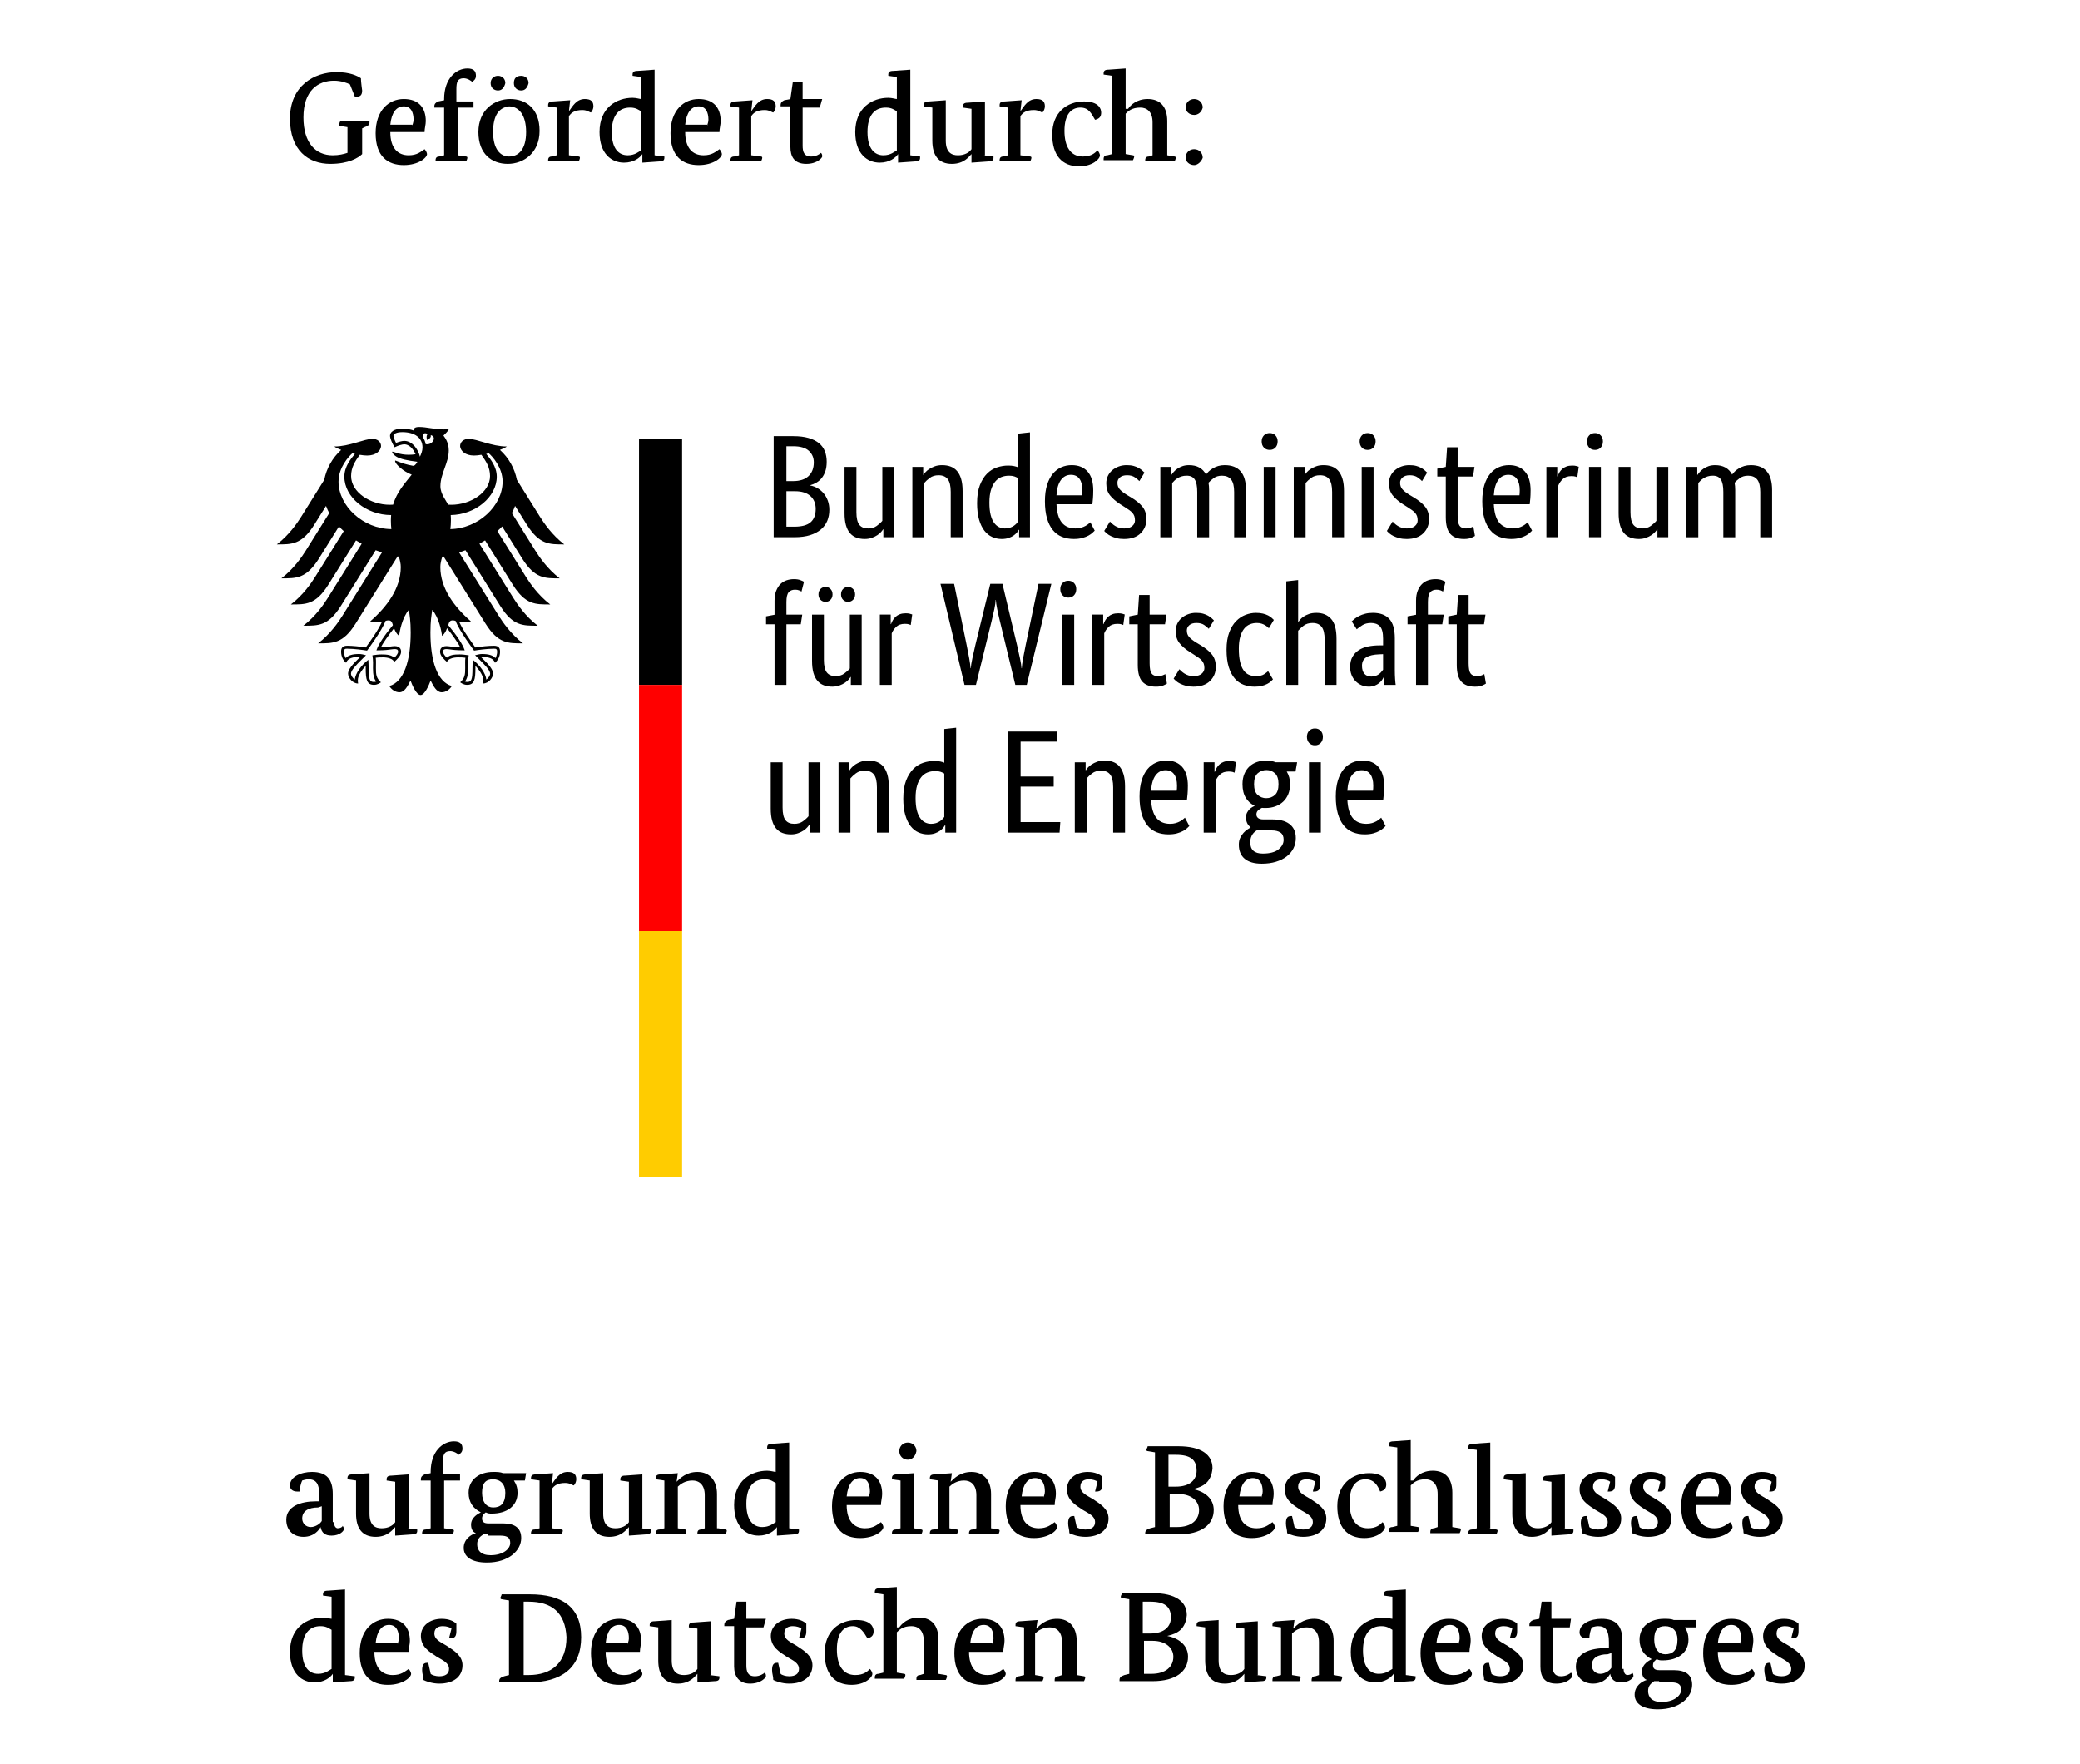 <?xml version="1.0" encoding="UTF-8"?>
<svg xmlns="http://www.w3.org/2000/svg" id="a" viewBox="0 0 250 212.037">
  <g id="b">
    <rect width="250" height="212.037" fill="#fff"></rect>
  </g>
  <g id="c">
    <path d="M42.059,10.136c-.294-.147-1.029-.441-1.912-.441-1.912,0-3.676,1.176-3.676,4.412,0,3.088,1.471,4.559,3.529,4.559.735,0,1.324-.147,1.765-.294v-3.088l-.882-.147c-.147,0-.147-.147-.147-.147,0-.147.147-.294.147-.441h3.529v.147c0,.294-.147.441-.588.588l-.294.147v3.088c-.441.441-1.618,1.176-3.824,1.176-2.647,0-4.853-1.618-4.853-5.441,0-3.971,2.941-5.588,5.588-5.588,1.618,0,2.5.441,2.941.735,0,.441.147,1.471.147,1.471,0,.441-.147.735-.588.735h-.294l-.588-1.471Z"></path>
    <path d="M46.912,15.871c0,1.912.882,2.794,2.206,2.794,1.029,0,1.471-.441,1.912-.735.147.147.294.441.294.588,0,.441-1.029,1.324-2.794,1.324-1.912,0-3.382-1.029-3.382-3.824s1.618-4.118,3.382-4.118,2.647,1.029,2.647,2.647c0,.441-.147.882-.147,1.324,0,0-4.118,0-4.118,0ZM49.559,15.136c0-.147.147-.441.147-.735,0-.882-.294-1.618-1.176-1.618s-1.471.735-1.618,2.206h2.647v.147Z"></path>
    <path d="M56.912,12.93h-1.912v5.735l1.029.147c.147,0,.147.147.147.147,0,.147-.147.441-.147.441h-3.676v-.147c0-.294.147-.441.441-.441l.588-.147v-5.735h-1.176v-.147c0-.294.147-.441.441-.588l.735-.147v-.147c0-2.5,1.471-3.676,2.794-3.676.735,0,1.029.294,1.029.882,0,.441-.294.588-.441.735-.147-.147-.588-.441-1.029-.441-.735,0-.882.441-.882,1.324v1.471h2.059v.735Z"></path>
    <path d="M64.853,15.724c0,2.647-1.912,3.971-3.824,3.971s-3.529-1.176-3.529-3.824,1.912-3.971,3.824-3.971,3.529,1.176,3.529,3.824ZM59.853,10.871c-.441,0-.882-.294-.882-.882s.441-.882.882-.882.882.294.882.882c-.147.588-.441.882-.882.882ZM59.265,15.871c0,2.059.882,2.941,1.912,2.941,1.176,0,2.059-.882,2.059-2.941s-.882-3.088-2.059-3.088c-1.176.147-1.912,1.029-1.912,3.088ZM62.647,10.871c-.441,0-.882-.294-.882-.882s.294-.882.882-.882c.441,0,.882.294.882.882-.147.588-.441.882-.882.882Z"></path>
    <path d="M68.382,13.371h0c.441-.588.882-1.471,1.912-1.471.735,0,1.029.294,1.029.882,0,.294-.147.588-.294.735-.147,0-.441-.294-1.029-.294-.882,0-1.324.294-1.618.735v4.706l1.176.147c.147,0,.147.147.147.147,0,.147-.147.441-.147.441h-3.676v-.147c0-.294.147-.441.441-.441l.588-.147v-5.735l-1.029-.147v-.147c0-.294.147-.441.588-.441l2.059-.147-.147,1.324Z"></path>
    <path d="M78.676,18.666l1.176.147v.147c0,.294-.147.441-.588.441l-2.059.147v-1.029h0c-.294.441-1.029,1.029-2.206,1.029-1.471,0-2.941-1.029-2.941-3.676,0-2.941,2.059-4.118,3.971-4.118.441,0,.882.147,1.029.147v-2.647l-1.029-.147v-.147c0-.294.147-.441.588-.441l2.059-.147v10.294ZM77.059,13.371c-.294-.147-.588-.441-1.324-.441-1.324,0-2.206.882-2.206,2.941s.882,2.794,1.912,2.794c.882,0,1.324-.441,1.618-.588,0,0,0-4.706,0-4.706Z"></path>
    <path d="M82.353,15.871c0,1.912.882,2.794,2.206,2.794,1.029,0,1.471-.441,1.912-.735.147.147.294.441.294.588,0,.441-1.029,1.324-2.794,1.324-1.912,0-3.382-1.029-3.382-3.824s1.618-4.118,3.382-4.118,2.647,1.029,2.647,2.647c0,.441-.147.882-.147,1.324,0,0-4.118,0-4.118,0ZM85,15.136c0-.147.147-.441.147-.735,0-.882-.294-1.618-1.176-1.618s-1.471.735-1.618,2.206h2.647v.147Z"></path>
    <path d="M90.294,13.371h0c.441-.588.882-1.471,1.912-1.471.735,0,1.029.294,1.029.882,0,.294-.147.588-.294.735-.147,0-.441-.294-1.029-.294-.882,0-1.324.294-1.618.735v4.706l1.176.147c.147,0,.147.147.147.147,0,.147-.147.441-.147.441h-3.676v-.147c0-.294.147-.441.441-.441l.588-.147v-5.735l-1.029-.147v-.147c0-.294.147-.441.588-.441l2.059-.147-.147,1.324Z"></path>
    <path d="M98.529,12.93h-2.059v4.559c0,.735.147,1.324,1.029,1.324.588,0,1.029-.294,1.176-.441.147.147.147.294.147.441s-.588.882-1.912.882c-1.471,0-1.912-.882-1.912-2.059v-4.853h-1.176v-.147c0-.294.147-.441.441-.588l.735-.147.294-2.059h1.176v2.059h2.353l-.294,1.029Z"></path>
    <path d="M109.412,18.666l1.176.147v.147c0,.294-.147.441-.588.441l-2.059.147v-1.029h0c-.294.441-1.029,1.029-2.206,1.029-1.471,0-2.941-1.029-2.941-3.676,0-2.941,2.059-4.118,3.971-4.118.441,0,.882.147,1.029.147v-2.647l-1.029-.147v-.147c0-.294.147-.441.588-.441l2.059-.147v10.294ZM107.794,13.371c-.294-.147-.588-.441-1.324-.441-1.324,0-2.206.882-2.206,2.941s.882,2.794,1.912,2.794c.882,0,1.324-.441,1.618-.588v-4.706Z"></path>
    <path d="M118.235,18.666l1.176.147v.147c0,.294-.147.441-.588.441l-2.059.147v-1.029h0c-.294.294-.882,1.176-2.353,1.176-1.618,0-2.353-1.029-2.353-2.794v-3.971l-1.029-.147v-.147c0-.294.147-.441.588-.441l2.059-.147v4.853c0,1.471.735,1.765,1.471,1.765s1.324-.294,1.618-.735v-4.853l-1.029-.147v-.147c0-.294.147-.441.588-.441l2.059-.147v6.471h-.147Z"></path>
    <path d="M122.647,13.371h0c.441-.588.882-1.471,1.912-1.471.735,0,1.029.294,1.029.882,0,.294-.147.588-.294.735-.147,0-.441-.294-1.029-.294-.882,0-1.324.294-1.618.735v4.706l1.176.147c.147,0,.147.147.147.147,0,.147-.147.441-.147.441h-3.676v-.147c0-.294.147-.441.441-.441l.588-.147v-5.735l-1.029-.147v-.147c0-.294.147-.441.588-.441l2.059-.147-.147,1.324Z"></path>
    <path d="M129.853,12.93c-1.029,0-1.912.735-1.912,2.794,0,1.912.735,3.088,2.206,3.088,1.029,0,1.471-.441,1.765-.735.147.147.294.441.294.588,0,.441-.882,1.324-2.5,1.324-2.059,0-3.235-1.324-3.235-3.824,0-2.647,1.765-3.971,3.824-3.971,1.765,0,2.059.882,2.059,1.324s-.147.735-.735.882c-.441-.735-.735-1.471-1.765-1.471Z"></path>
    <path d="M135.588,13.077h0c.294-.441,1.029-1.176,2.353-1.176,1.471,0,2.353.882,2.353,2.647v4.118l.882.147c.147,0,.147.147.147.147,0,.147-.147.441-.147.441h-3.529v-.147c0-.294.147-.441.441-.441l.441-.147v-3.971c0-1.324-.735-1.765-1.471-1.765-1.029,0-1.471.441-1.765.735v4.853l.882.147c.147,0,.147.147.147.147,0,.147-.147.441-.147.441h-3.529v-.147c0-.294.147-.441.441-.441l.588-.147v-9.412l-1.029-.147v-.147c0-.294.147-.441.588-.441l2.059-.147v4.853h.294Z"></path>
    <path d="M143.529,13.813c-.588,0-1.029-.441-1.029-.882,0-.588.441-1.029,1.029-1.029s1.029.441,1.029,1.029c-.147.588-.588.882-1.029.882ZM143.529,19.842c-.588,0-1.029-.441-1.029-.882,0-.588.441-1.029,1.029-1.029s1.029.441,1.029,1.029c-.147.441-.588.882-1.029.882Z"></path>
    <path d="M40.147,182.93c0,.588.294.735.441.735.294,0,.588-.147.588-.294.147.147.147.294.147.441s-.441.735-1.471.735c-.735,0-1.176-.294-1.324-1.029h0c-.147.294-.735,1.176-2.059,1.176-1.176,0-2.059-.735-2.059-2.059,0-1.618,1.765-2.206,3.529-2.206h.441v-.735c0-1.471-.441-1.912-1.324-1.912-.294,0-.735.147-.735.147-.147.294-.294.882-.294,1.324h-.294c-.588,0-.882-.294-.882-.735,0-1.029,1.324-1.618,2.647-1.618,1.765,0,2.5.882,2.5,2.647v3.382h.147ZM38.235,181.166c-1.176,0-1.912.441-1.912,1.324,0,.588.441,1.029,1.029,1.029s1.176-.441,1.324-.735v-1.765l-.441.147Z"></path>
    <path d="M48.971,183.666l1.176.147v.147c0,.294-.147.441-.588.441l-2.059.147v-1.029h0c-.294.294-.882,1.176-2.353,1.176-1.618,0-2.353-1.029-2.353-2.794v-3.971l-1.029-.147v-.147c0-.294.147-.441.588-.441l2.059-.147v4.853c0,1.471.735,1.765,1.471,1.765s1.324-.294,1.618-.735v-4.853l-1.029-.147v-.147c0-.294.147-.441.588-.441l2.059-.147v6.471h-.147Z"></path>
    <path d="M55.294,177.93h-1.912v5.735l1.029.147c.147,0,.147.147.147.147,0,.147-.147.441-.147.441h-3.676v-.147c0-.294.147-.441.441-.441l.588-.147v-5.735h-1.176v-.147c0-.294.147-.441.441-.588l.735-.147v-.147c0-2.5,1.471-3.676,2.794-3.676.735,0,1.029.294,1.029.882,0,.441-.294.588-.441.735-.147-.147-.588-.441-1.029-.441-.735,0-.882.441-.882,1.324v1.471h2.059v.735Z"></path>
    <path d="M63.088,177.93h-1.324c.294.441.441.882.441,1.471,0,1.618-1.324,2.5-3.088,2.5-.294,0-.441,0-.735-.147-.147.147-.441.294-.441.735s.294.588.735.588h1.765c1.471,0,2.206.588,2.206,1.765,0,1.471-1.471,2.941-4.118,2.941-1.912,0-2.794-.735-2.794-1.765s.882-1.618,1.471-1.765h0c-.441-.147-.588-.588-.588-1.029,0-.882.882-1.324,1.176-1.471h0c-.882-.441-1.471-1.176-1.471-2.353,0-1.618,1.324-2.5,2.941-2.5.441,0,.882,0,1.176.147h2.794l-.147.882ZM58.676,184.401h-.588c-.441.294-.735.588-.735,1.176,0,.735.441,1.324,1.618,1.324,1.471,0,2.353-.735,2.353-1.471,0-.588-.294-.882-1.176-.882h-1.471v-.147ZM57.941,179.401c0,1.176.588,1.765,1.324,1.765.882,0,1.471-.441,1.471-1.765,0-1.029-.588-1.618-1.471-1.618s-1.324.441-1.324,1.618Z"></path>
    <path d="M66.324,178.371h0c.441-.588.882-1.471,1.912-1.471.735,0,1.029.294,1.029.882,0,.294-.147.588-.294.735-.147,0-.441-.294-1.029-.294-.882,0-1.324.294-1.618.735v4.706l1.176.147c.147,0,.147.147.147.147,0,.147-.147.441-.147.441h-3.676v-.147c0-.294.147-.441.441-.441l.588-.147v-5.735l-1.029-.147v-.147c0-.294.147-.441.588-.441l2.059-.147-.147,1.324Z"></path>
    <path d="M77.059,183.666l1.176.147v.147c0,.294-.147.441-.588.441l-2.059.147v-1.029h0c-.294.294-.882,1.176-2.353,1.176-1.618,0-2.353-1.029-2.353-2.794v-3.971l-1.029-.147v-.147c0-.294.147-.441.588-.441l2.059-.147v4.853c0,1.471.735,1.765,1.471,1.765s1.324-.294,1.618-.735v-4.853l-1.029-.147v-.147c0-.294.147-.441.588-.441l2.059-.147v6.471h-.147Z"></path>
    <path d="M86.324,183.666l.882.147c.147,0,.147.147.147.147,0,.147-.147.441-.147.441h-3.382v-.147c0-.294.147-.441.441-.441l.441-.147v-3.971c0-1.324-.735-1.765-1.471-1.765-.882,0-1.471.441-1.765.735v5l.882.147c.147,0,.147.147.147.147,0,.147-.147.441-.147.441h-3.529v-.147c0-.294.147-.441.441-.441l.588-.147v-5.735l-1.029-.147v-.147c0-.294.147-.441.588-.441l2.059-.147-.147,1.029h0c.441-.441,1.176-1.176,2.5-1.176,1.471,0,2.353,1.029,2.353,2.647v4.118h.147Z"></path>
    <path d="M94.853,183.666l1.176.147v.147c0,.294-.147.441-.588.441l-2.059.147v-1.029h0c-.294.441-1.029,1.029-2.206,1.029-1.471,0-2.941-1.029-2.941-3.676,0-2.941,2.059-4.118,3.971-4.118.441,0,.882.147,1.029.147v-2.647l-1.029-.147v-.147c0-.294.147-.441.588-.441l2.059-.147v10.294ZM93.235,178.224c-.294-.147-.588-.441-1.324-.441-1.324,0-2.206.882-2.206,2.941s.882,2.794,1.912,2.794c.882,0,1.324-.441,1.618-.588,0,0,0-4.706,0-4.706Z"></path>
    <path d="M101.765,180.871c0,1.912.882,2.794,2.206,2.794,1.029,0,1.471-.441,1.912-.735.147.147.294.441.294.588,0,.441-1.029,1.324-2.794,1.324-1.912,0-3.382-1.029-3.382-3.824,0-2.647,1.618-4.118,3.382-4.118s2.647,1.029,2.647,2.647c0,.441-.147.882-.147,1.324h-4.118ZM104.412,179.989c0-.147.147-.441.147-.735,0-.882-.294-1.618-1.176-1.618s-1.471.735-1.618,2.206h2.647v.147Z"></path>
    <path d="M109.853,183.666l.882.147c.147,0,.147.147.147.147,0,.147-.147.441-.147.441h-3.529v-.147c0-.294.147-.441.441-.441l.588-.147v-5.735l-1.029-.147v-.147c0-.294.147-.441.588-.441l2.059-.147s0,6.618,0,6.618ZM109.118,175.43c-.588,0-1.029-.441-1.029-1.029s.441-1.029,1.029-1.029,1.029.441,1.029,1.029c-.147.735-.588,1.029-1.029,1.029Z"></path>
    <path d="M119.118,183.666l.882.147c.147,0,.147.147.147.147,0,.147-.147.441-.147.441h-3.529v-.147c0-.294.147-.441.441-.441l.441-.147v-3.971c0-1.324-.735-1.765-1.471-1.765-.882,0-1.471.441-1.765.735v5l.882.147c.147,0,.147.147.147.147,0,.147-.147.441-.147.441h-3.235v-.147c0-.294.147-.441.441-.441l.588-.147v-5.735l-1.029-.147v-.147c0-.294.147-.441.588-.441l2.059-.147-.147,1.029h0c.441-.441,1.176-1.176,2.5-1.176,1.471,0,2.353,1.029,2.353,2.647,0,0,0,4.118,0,4.118Z"></path>
    <path d="M122.647,180.871c0,1.912.882,2.794,2.206,2.794,1.029,0,1.471-.441,1.912-.735.147.147.294.441.294.588,0,.441-1.029,1.324-2.794,1.324-1.912,0-3.382-1.029-3.382-3.824,0-2.647,1.618-4.118,3.382-4.118s2.647,1.029,2.647,2.647c0,.441-.147.882-.147,1.324h-4.118ZM125.441,179.989c0-.147.147-.441.147-.735,0-.882-.294-1.618-1.176-1.618s-1.471.735-1.618,2.206h2.647v.147Z"></path>
    <path d="M131.912,178.077c-.147-.147-.588-.294-1.029-.294s-1.029.147-1.029.882.735,1.029,1.471,1.471c.882.588,1.912,1.176,1.912,2.353,0,1.324-1.029,2.206-2.794,2.206-.882,0-1.618-.294-1.912-.441,0-.441-.147-.735-.147-1.176,0-.588.147-.882.588-.882h.147l.294,1.324c.147.147.588.294,1.029.294.735,0,1.176-.294,1.176-.882,0-.735-.735-1.029-1.471-1.471-.882-.588-1.912-1.176-1.912-2.5,0-1.176,1.029-2.059,2.5-2.059.882,0,1.471.294,1.765.588v.882c0,.588-.147.882-.735.882h-.147l.294-1.176Z"></path>
    <path d="M143.382,178.96h0c1.471.294,2.5,1.176,2.5,2.5,0,1.765-1.471,2.941-4.265,2.941h-3.971v-.147c0-.294.147-.441.588-.588l.588-.147v-8.971l-.882-.147c-.147,0-.147-.147-.147-.147,0-.147.147-.294.147-.441h3.676c2.794,0,4.118,1.029,4.118,2.647-.147,1.618-1.029,2.206-2.353,2.5ZM141.324,174.842h-.882v3.824h.882c1.765,0,2.5-.882,2.5-1.912,0-1.324-.735-1.912-2.5-1.912ZM141.618,179.548h-1.029v3.971h.882c1.765,0,2.647-.882,2.647-2.059,0-1.029-.882-1.912-2.5-1.912Z"></path>
    <path d="M148.824,180.871c0,1.912.882,2.794,2.206,2.794,1.029,0,1.471-.441,1.912-.735.147.147.294.441.294.588,0,.441-1.029,1.324-2.794,1.324-1.912,0-3.382-1.029-3.382-3.824,0-2.647,1.618-4.118,3.382-4.118s2.647,1.029,2.647,2.647c0,.441-.147.882-.147,1.324h-4.118ZM151.618,179.989c0-.147.147-.441.147-.735,0-.882-.294-1.618-1.176-1.618s-1.471.735-1.618,2.206h2.647v.147Z"></path>
    <path d="M158.088,178.077c-.147-.147-.588-.294-1.029-.294s-1.029.147-1.029.882.735,1.029,1.471,1.471c.882.588,1.912,1.176,1.912,2.353,0,1.324-1.029,2.206-2.794,2.206-.882,0-1.618-.294-1.912-.441,0-.441-.147-.735-.147-1.176,0-.588.147-.882.588-.882h.147l.294,1.324c.147.147.588.294,1.029.294.735,0,1.176-.294,1.176-.882,0-.735-.735-1.029-1.471-1.471-.882-.588-1.912-1.176-1.912-2.5,0-1.176,1.029-2.059,2.5-2.059.882,0,1.471.294,1.765.588v.882c0,.588-.147.882-.735.882h-.147l.294-1.176Z"></path>
    <path d="M164.118,177.783c-1.029,0-1.912.735-1.912,2.794,0,1.912.735,3.088,2.206,3.088,1.029,0,1.471-.441,1.765-.735.147.147.294.441.294.588,0,.441-.882,1.324-2.5,1.324-2.059,0-3.235-1.324-3.235-3.824,0-2.647,1.765-3.971,3.824-3.971,1.765,0,2.059.882,2.059,1.324s-.147.735-.735.882c-.294-.735-.735-1.471-1.765-1.471Z"></path>
    <path d="M169.853,177.93h0c.294-.441,1.029-1.176,2.353-1.176,1.471,0,2.353.882,2.353,2.647v4.118l.882.147c.147,0,.147.147.147.147,0,.147-.147.441-.147.441h-3.529v-.147c0-.294.147-.441.441-.441l.441-.147v-3.971c0-1.324-.735-1.765-1.471-1.765-1.029,0-1.471.441-1.765.735v4.853l.882.147c.147,0,.147.147.147.147,0,.147-.147.441-.147.441h-3.529v-.147c0-.294.147-.441.441-.441l.588-.147v-9.412l-1.029-.147v-.147c0-.294.147-.441.588-.441l2.059-.147v4.853h.294Z"></path>
    <path d="M178.971,183.666l.882.147c.147,0,.147.147.147.147,0,.147-.147.441-.147.441h-3.382v-.147c0-.294.147-.441.441-.441l.588-.147v-9.412l-1.029-.147v-.147c0-.294.147-.441.588-.441l2.059-.147v10.294h-.147Z"></path>
    <path d="M187.941,183.666l1.176.147v.147c0,.294-.147.441-.588.441l-2.059.147v-1.029h0c-.294.294-.882,1.176-2.353,1.176-1.618,0-2.353-1.029-2.353-2.794v-3.971l-1.029-.147v-.147c0-.294.147-.441.588-.441l2.059-.147v4.853c0,1.471.735,1.765,1.471,1.765s1.324-.294,1.618-.735v-4.853l-1.029-.147v-.147c0-.294.147-.441.588-.441l2.059-.147v6.471h-.147Z"></path>
    <path d="M193.529,178.077c-.147-.147-.588-.294-1.029-.294s-1.029.147-1.029.882.735,1.029,1.471,1.471c.882.588,1.912,1.176,1.912,2.353,0,1.324-1.029,2.206-2.794,2.206-.882,0-1.618-.294-1.912-.441,0-.441-.147-.735-.147-1.176,0-.588.147-.882.588-.882h.147l.294,1.324c.147.147.588.294,1.029.294.735,0,1.176-.294,1.176-.882,0-.735-.735-1.029-1.471-1.471-.882-.588-1.912-1.176-1.912-2.5,0-1.176,1.029-2.059,2.5-2.059.882,0,1.471.294,1.765.588v.882c0,.588-.147.882-.735.882h-.147l.294-1.176Z"></path>
    <path d="M199.559,178.077c-.147-.147-.588-.294-1.029-.294s-1.029.147-1.029.882.735,1.029,1.471,1.471c.882.588,1.912,1.176,1.912,2.353,0,1.324-1.029,2.206-2.794,2.206-.882,0-1.618-.294-1.912-.441,0-.441-.147-.735-.147-1.176,0-.588.147-.882.588-.882h.147l.294,1.324c.147.147.588.294,1.029.294.735,0,1.176-.294,1.176-.882,0-.735-.735-1.029-1.471-1.471-.882-.588-1.912-1.176-1.912-2.5,0-1.176,1.029-2.059,2.5-2.059.882,0,1.471.294,1.765.588v.882c0,.588-.147.882-.735.882h-.147l.294-1.176Z"></path>
    <path d="M203.824,180.871c0,1.912.882,2.794,2.206,2.794,1.029,0,1.471-.441,1.912-.735.147.147.294.441.294.588,0,.441-1.029,1.324-2.794,1.324-1.912,0-3.382-1.029-3.382-3.824,0-2.647,1.618-4.118,3.382-4.118s2.647,1.029,2.647,2.647c0,.441-.147.882-.147,1.324h-4.118ZM206.471,179.989c0-.147.147-.441.147-.735,0-.882-.294-1.618-1.176-1.618s-1.471.735-1.618,2.206h2.647v.147Z"></path>
    <path d="M212.941,178.077c-.147-.147-.588-.294-1.029-.294s-1.029.147-1.029.882.735,1.029,1.471,1.471c.882.588,1.912,1.176,1.912,2.353,0,1.324-1.029,2.206-2.794,2.206-.882,0-1.618-.294-1.912-.441,0-.441-.147-.735-.147-1.176,0-.588.147-.882.588-.882h.147l.294,1.324c.147.147.588.294,1.029.294.735,0,1.176-.294,1.176-.882,0-.735-.735-1.029-1.471-1.471-.882-.588-1.912-1.176-1.912-2.5,0-1.176,1.029-2.059,2.5-2.059.882,0,1.471.294,1.765.588v.882c0,.588-.147.882-.735.882h-.147l.294-1.176Z"></path>
    <path d="M41.471,201.313l1.176.147v.147c0,.294-.147.441-.588.441l-2.059.147v-1.029h0c-.294.441-1.029,1.029-2.206,1.029-1.471,0-2.941-1.029-2.941-3.676,0-2.941,2.059-4.118,3.971-4.118.441,0,.882.147,1.029.147v-2.647l-1.029-.147v-.147c0-.294.147-.441.588-.441l2.059-.147v10.294ZM39.853,195.871c-.294-.147-.588-.441-1.324-.441-1.324,0-2.206.882-2.206,2.941s.882,2.794,1.912,2.794c.882,0,1.324-.441,1.618-.588v-4.706Z"></path>
    <path d="M45,198.519c0,1.912.882,2.794,2.206,2.794,1.029,0,1.471-.441,1.912-.735.147.147.294.441.294.588,0,.441-1.029,1.324-2.794,1.324-1.912,0-3.382-1.029-3.382-3.824s1.618-4.118,3.382-4.118,2.647,1.029,2.647,2.647c0,.441-.147.882-.147,1.324h-4.118ZM47.794,197.636c0-.147.147-.441.147-.735,0-.882-.294-1.618-1.176-1.618s-1.471.735-1.618,2.206h2.647v.147Z"></path>
    <path d="M54.265,195.724c-.147-.147-.588-.294-1.029-.294s-1.029.147-1.029.882.735,1.029,1.471,1.471c.882.588,1.912,1.176,1.912,2.353,0,1.324-1.029,2.206-2.794,2.206-.882,0-1.618-.294-1.912-.441,0-.441-.147-.735-.147-1.176,0-.588.147-.882.588-.882h.147l.294,1.324c.147.147.588.294,1.029.294.735,0,1.176-.294,1.176-.882,0-.735-.735-1.029-1.471-1.471-.882-.588-1.912-1.176-1.912-2.5,0-1.176,1.029-2.059,2.5-2.059.882,0,1.471.294,1.765.588v.882c0,.588-.147.882-.735.882h-.147l.294-1.176Z"></path>
    <path d="M63.529,202.195h-3.529v-.147c0-.294.147-.441.588-.588l.588-.147v-8.971l-.882-.147c-.147,0-.147-.147-.147-.147,0-.147.147-.294.147-.441h3.382c3.824,0,6.176,1.471,6.176,5.147,0,3.677-2.353,5.441-6.324,5.441ZM63.529,192.489h-.588v8.824h.588c2.794,0,4.559-1.471,4.559-4.559-.147-2.941-1.765-4.265-4.559-4.265Z"></path>
    <path d="M72.794,198.519c0,1.912.882,2.794,2.206,2.794,1.029,0,1.471-.441,1.912-.735.147.147.294.441.294.588,0,.441-1.029,1.324-2.794,1.324-1.912,0-3.382-1.029-3.382-3.824s1.618-4.118,3.382-4.118,2.647,1.029,2.647,2.647c0,.441-.147.882-.147,1.324h-4.118ZM75.441,197.636c0-.147.147-.441.147-.735,0-.882-.294-1.618-1.176-1.618s-1.471.735-1.618,2.206h2.647v.147Z"></path>
    <path d="M85.294,201.313l1.176.147v.147c0,.294-.147.441-.588.441l-2.059.147v-1.029h0c-.294.294-.882,1.176-2.353,1.176-1.618,0-2.353-1.029-2.353-2.794v-3.971l-1.029-.147v-.147c0-.294.147-.441.588-.441l2.059-.147v4.853c0,1.471.735,1.765,1.471,1.765s1.324-.294,1.618-.735v-4.853l-1.029-.147v-.147c0-.294.147-.441.588-.441l2.059-.147v6.471h-.147Z"></path>
    <path d="M91.765,195.577h-2.059v4.559c0,.735.147,1.324,1.029,1.324.588,0,1.029-.294,1.176-.441.147.147.147.294.147.441s-.588.882-1.912.882-1.912-.882-1.912-2.059v-4.853h-1.176v-.147c0-.294.147-.441.441-.588l.735-.147.294-2.059h1.176v2.059h2.353l-.294,1.029Z"></path>
    <path d="M96.324,195.724c-.147-.147-.588-.294-1.029-.294s-1.029.147-1.029.882.735,1.029,1.471,1.471c.882.588,1.912,1.176,1.912,2.353,0,1.324-1.029,2.206-2.794,2.206-.882,0-1.618-.294-1.912-.441,0-.441-.147-.735-.147-1.176,0-.588.147-.882.588-.882h.147l.294,1.324c.147.147.588.294,1.029.294.735,0,1.176-.294,1.176-.882,0-.735-.735-1.029-1.471-1.471-.882-.588-1.912-1.176-1.912-2.5,0-1.176,1.029-2.059,2.5-2.059.882,0,1.471.294,1.765.588v.882c0,.588-.147.882-.735.882h-.147l.294-1.176Z"></path>
    <path d="M102.5,195.43c-1.029,0-1.912.735-1.912,2.794,0,1.912.735,3.088,2.206,3.088,1.029,0,1.471-.441,1.765-.735.147.147.294.441.294.588,0,.441-.882,1.324-2.5,1.324-2.059,0-3.235-1.324-3.235-3.824,0-2.647,1.765-3.971,3.824-3.971,1.765,0,2.059.882,2.059,1.324s-.147.735-.735.882c-.441-.735-.882-1.471-1.765-1.471Z"></path>
    <path d="M108.088,195.577h0c.294-.441,1.029-1.176,2.353-1.176,1.471,0,2.353.882,2.353,2.647v4.118l.882.147c.147,0,.147.147.147.147,0,.147-.147.441-.147.441h-3.529v-.147c0-.294.147-.441.441-.441l.441-.147v-3.971c0-1.324-.735-1.765-1.471-1.765-1.029,0-1.471.441-1.765.735v4.853l.882.147c.147,0,.147.147.147.147,0,.147-.147.441-.147.441h-3.529v-.147c0-.294.147-.441.441-.441l.588-.147v-9.412l-1.029-.147v-.147c0-.294.147-.441.588-.441l2.059-.147v4.853h.294Z"></path>
    <path d="M116.471,198.519c0,1.912.882,2.794,2.206,2.794,1.029,0,1.471-.441,1.912-.735.147.147.294.441.294.588,0,.441-1.029,1.324-2.794,1.324-1.912,0-3.382-1.029-3.382-3.824s1.618-4.118,3.382-4.118,2.647,1.029,2.647,2.647c0,.441-.147.882-.147,1.324h-4.118ZM119.265,197.636c0-.147.147-.441.147-.735,0-.882-.294-1.618-1.176-1.618s-1.471.735-1.618,2.206h2.647v.147Z"></path>
    <path d="M129.412,201.313l.882.147c.147,0,.147.147.147.147,0,.147-.147.441-.147.441h-3.529v-.147c0-.294.147-.441.441-.441l.441-.147v-3.971c0-1.324-.735-1.765-1.471-1.765-.882,0-1.471.441-1.765.735v5l.882.147c.147,0,.147.147.147.147,0,.147-.147.441-.147.441h-3.235v-.147c0-.294.147-.441.441-.441l.588-.147v-5.735l-1.029-.147v-.147c0-.294.147-.441.588-.441l2.059-.147-.147,1.029h0c.441-.441,1.176-1.176,2.5-1.176,1.471,0,2.353,1.029,2.353,2.647,0,0,0,4.118,0,4.118Z"></path>
    <path d="M140.294,196.607h0c1.471.294,2.5,1.176,2.5,2.5,0,1.765-1.471,2.941-4.265,2.941h-3.971v-.147c0-.294.147-.441.588-.588l.588-.147v-8.971l-.882-.147c-.147,0-.147-.147-.147-.147,0-.147.147-.294.147-.441h3.676c2.794,0,4.118,1.029,4.118,2.647-.147,1.618-1.029,2.206-2.353,2.5ZM138.235,192.489h-.882v3.824h.882c1.765,0,2.5-.882,2.5-1.912,0-1.324-.735-1.912-2.5-1.912ZM138.529,197.195h-1.029v3.971h.882c1.765,0,2.647-.882,2.647-2.059,0-1.029-.882-1.912-2.5-1.912Z"></path>
    <path d="M151.029,201.313l1.176.147v.147c0,.294-.147.441-.588.441l-2.059.147v-1.029h0c-.294.294-.882,1.176-2.353,1.176-1.618,0-2.353-1.029-2.353-2.794v-3.971l-1.029-.147v-.147c0-.294.147-.441.588-.441l2.059-.147v4.853c0,1.471.735,1.765,1.471,1.765s1.324-.294,1.618-.735v-4.853l-1.029-.147v-.147c0-.294.147-.441.588-.441l2.059-.147v6.471h-.147Z"></path>
    <path d="M160.294,201.313l.882.147c.147,0,.147.147.147.147,0,.147-.147.441-.147.441h-3.529v-.147c0-.294.147-.441.441-.441l.441-.147v-3.971c0-1.324-.735-1.765-1.471-1.765-.882,0-1.471.441-1.765.735v5l.882.147c.147,0,.147.147.147.147,0,.147-.147.441-.147.441h-3.235v-.147c0-.294.147-.441.441-.441l.588-.147v-5.735l-1.029-.147v-.147c0-.294.147-.441.588-.441l2.059-.147-.147,1.029h0c.441-.441,1.176-1.176,2.5-1.176,1.471,0,2.353,1.029,2.353,2.647,0,0,0,4.118,0,4.118Z"></path>
    <path d="M168.971,201.313l1.176.147v.147c0,.294-.147.441-.588.441l-2.059.147v-1.029h0c-.294.441-1.029,1.029-2.206,1.029-1.471,0-2.941-1.029-2.941-3.676,0-2.941,2.059-4.118,3.971-4.118.441,0,.882.147,1.029.147v-2.647l-1.029-.147v-.147c0-.294.147-.441.588-.441l2.059-.147v10.294ZM167.353,195.871c-.294-.147-.588-.441-1.324-.441-1.324,0-2.206.882-2.206,2.941s.882,2.794,1.912,2.794c.882,0,1.324-.441,1.618-.588v-4.706Z"></path>
    <path d="M172.5,198.519c0,1.912.882,2.794,2.206,2.794,1.029,0,1.471-.441,1.912-.735.147.147.294.441.294.588,0,.441-1.029,1.324-2.794,1.324-1.912,0-3.382-1.029-3.382-3.824s1.618-4.118,3.382-4.118,2.647,1.029,2.647,2.647c0,.441-.147.882-.147,1.324h-4.118ZM175.294,197.636c0-.147.147-.441.147-.735,0-.882-.294-1.618-1.176-1.618s-1.471.735-1.618,2.206h2.647v.147Z"></path>
    <path d="M181.765,195.724c-.147-.147-.588-.294-1.029-.294s-1.029.147-1.029.882.735,1.029,1.471,1.471c.882.588,1.912,1.176,1.912,2.353,0,1.324-1.029,2.206-2.794,2.206-.882,0-1.618-.294-1.912-.441,0-.441-.147-.735-.147-1.176,0-.588.147-.882.588-.882h.147l.294,1.324c.147.147.588.294,1.029.294.735,0,1.176-.294,1.176-.882,0-.735-.735-1.029-1.471-1.471-.882-.588-1.912-1.176-1.912-2.5,0-1.176,1.029-2.059,2.5-2.059.882,0,1.471.294,1.765.588v.882c0,.588-.147.882-.735.882h-.147l.294-1.176Z"></path>
    <path d="M188.676,195.577h-2.059v4.559c0,.735.147,1.324,1.029,1.324.588,0,1.029-.294,1.176-.441.147.147.147.294.147.441s-.588.882-1.912.882c-1.471,0-1.912-.882-1.912-2.059v-4.853h-1.324v-.147c0-.294.147-.441.441-.588l.735-.147.294-2.059h1.176v2.059h2.353l-.147,1.029Z"></path>
    <path d="M195.147,200.577c0,.588.294.735.441.735.294,0,.588-.147.588-.294.147.147.147.294.147.441s-.441.735-1.471.735c-.735,0-1.176-.294-1.324-1.029h0c-.147.294-.735,1.176-2.059,1.176-1.176,0-2.059-.735-2.059-2.059,0-1.618,1.765-2.206,3.529-2.206h.441v-.735c0-1.471-.441-1.912-1.324-1.912-.294,0-.735.147-.735.147-.147.294-.294.882-.294,1.324h-.294c-.588,0-.882-.294-.882-.735,0-1.029,1.324-1.618,2.647-1.618,1.765,0,2.5.882,2.5,2.647v3.382h.147ZM193.235,198.813c-1.176,0-1.912.441-1.912,1.324,0,.588.441,1.029,1.029,1.029s1.176-.441,1.324-.735v-1.765l-.441.147Z"></path>
    <path d="M203.824,195.577h-1.324c.294.441.441.882.441,1.471,0,1.618-1.324,2.5-3.088,2.5-.294,0-.441,0-.735-.147-.147.147-.441.294-.441.735s.294.588.735.588h1.765c1.471,0,2.206.588,2.206,1.765,0,1.471-1.471,2.941-4.118,2.941-1.912,0-2.794-.735-2.794-1.765s.882-1.618,1.471-1.765h0c-.441-.147-.588-.588-.588-1.029,0-.882.882-1.324,1.176-1.471h0c-.882-.441-1.471-1.176-1.471-2.353,0-1.618,1.324-2.5,2.941-2.5.441,0,.882,0,1.176.147h2.647v.882ZM199.412,202.048h-.588c-.441.294-.735.588-.735,1.176,0,.735.441,1.324,1.618,1.324,1.471,0,2.353-.735,2.353-1.471,0-.588-.294-.882-1.176-.882h-1.471v-.147ZM198.824,197.048c0,1.176.588,1.765,1.324,1.765.882,0,1.471-.441,1.471-1.765,0-1.029-.588-1.618-1.471-1.618s-1.324.441-1.324,1.618Z"></path>
    <path d="M206.471,198.519c0,1.912.882,2.794,2.206,2.794,1.029,0,1.471-.441,1.912-.735.147.147.294.441.294.588,0,.441-1.029,1.324-2.794,1.324-1.912,0-3.382-1.029-3.382-3.824s1.618-4.118,3.382-4.118,2.647,1.029,2.647,2.647c0,.441-.147.882-.147,1.324h-4.118ZM209.118,197.636c0-.147.147-.441.147-.735,0-.882-.294-1.618-1.176-1.618s-1.471.735-1.618,2.206h2.647v.147Z"></path>
    <path d="M215.588,195.724c-.147-.147-.588-.294-1.029-.294s-1.029.147-1.029.882.735,1.029,1.471,1.471c.882.588,1.912,1.176,1.912,2.353,0,1.324-1.029,2.206-2.794,2.206-.882,0-1.618-.294-1.912-.441,0-.441-.147-.735-.147-1.176,0-.588.147-.882.588-.882h.147l.294,1.324c.147.147.588.294,1.029.294.735,0,1.176-.294,1.176-.882,0-.735-.735-1.029-1.471-1.471-.882-.588-1.912-1.176-1.912-2.5,0-1.176,1.029-2.059,2.5-2.059.882,0,1.471.294,1.765.588v.882c0,.588-.147.882-.735.882h-.147l.294-1.176Z"></path>
  </g>
  <g id="d">
    <path d="M99.361,55.514c0,.422-.053.792-.158,1.109-.106.317-.249.59-.431.818-.182.229-.393.414-.634.555-.241.141-.49.246-.748.317v.035c.317.059.613.17.889.334.276.164.516.37.722.616.205.246.37.537.493.871.123.335.185.701.185,1.1,0,.481-.082.921-.246,1.32s-.42.745-.766,1.039c-.346.293-.783.522-1.311.687-.528.164-1.156.246-1.884.246h-2.482v-12.146h2.341c.716,0,1.329.073,1.84.22.511.147.93.355,1.259.625s.566.596.713.977c.147.382.22.807.22,1.276ZM97.812,55.567c0-.563-.2-1.027-.599-1.391-.399-.364-1.027-.546-1.884-.546h-.81v4.19h.792c.821,0,1.443-.2,1.866-.599.422-.399.634-.951.634-1.655ZM98.041,61.165c0-.657-.214-1.176-.642-1.558-.428-.381-1.042-.572-1.84-.572h-1.039v4.26h.951c.904,0,1.558-.179,1.963-.537.405-.358.607-.889.607-1.593ZM107.476,64.563h-1.303v-.951h-.035c-.035.07-.112.173-.229.308-.117.135-.267.264-.449.387-.182.123-.402.232-.66.326s-.546.141-.863.141c-.376,0-.713-.056-1.012-.167-.299-.112-.555-.291-.766-.537-.211-.246-.373-.566-.484-.959-.112-.393-.167-.877-.167-1.452v-5.545h1.426v5.439c0,.704.114,1.206.343,1.505.229.299.584.449,1.065.449.411,0,.757-.103,1.039-.308.282-.205.505-.408.669-.607v-6.478h1.426v8.45ZM114.271,64.563v-5.439c0-.716-.12-1.229-.361-1.54-.241-.311-.607-.466-1.1-.466-.422,0-.775.106-1.056.317-.282.211-.505.417-.669.616v6.513h-1.426v-8.45h1.303v.951h.035c.035-.07.112-.173.229-.308.117-.135.27-.264.458-.387.188-.123.411-.232.669-.326s.552-.141.88-.141c.376,0,.716.056,1.021.167.305.112.563.291.775.537s.376.566.493.959c.117.393.176.877.176,1.452v5.545h-1.426ZM117.44,60.461c0-.857.112-1.573.334-2.148.223-.575.511-1.039.863-1.391s.751-.601,1.197-.748c.446-.147.892-.22,1.338-.22.27,0,.505.021.704.062.2.041.364.091.493.15v-4.049l1.426-.158v12.604h-1.303v-.898h-.035c-.035.07-.1.167-.194.29s-.223.246-.387.37c-.164.123-.37.229-.616.317-.246.088-.534.132-.863.132-.399,0-.778-.079-1.135-.238-.358-.158-.672-.411-.942-.757-.27-.346-.484-.792-.642-1.338-.158-.546-.238-1.206-.238-1.98ZM120.785,63.507c.223,0,.422-.029.599-.088.176-.059.329-.132.458-.22.129-.088.238-.179.326-.273s.155-.176.202-.246v-5.211c-.129-.082-.279-.153-.449-.211-.17-.059-.384-.088-.643-.088-.329,0-.637.056-.924.167-.288.112-.537.296-.748.555s-.378.593-.502,1.003c-.123.411-.185.915-.185,1.514,0,.587.05,1.077.15,1.47.1.393.238.71.414.951.176.241.376.414.599.519.223.106.458.158.704.158ZM131.4,58.965c0,.364-.012.678-.035.942-.024.264-.047.496-.07.695h-4.313c.047.997.261,1.731.643,2.2.381.469.93.704,1.646.704.246,0,.469-.029.669-.088.2-.059.373-.129.519-.211.147-.082.27-.164.37-.246.1-.082.173-.147.22-.194l.528,1.003c-.059.059-.147.144-.264.255-.117.112-.276.223-.475.335-.2.111-.446.208-.739.29-.293.082-.64.123-1.039.123-.528,0-1.006-.088-1.435-.264-.428-.176-.792-.449-1.091-.819-.299-.37-.531-.839-.695-1.408-.164-.569-.246-1.253-.246-2.051,0-.751.085-1.4.255-1.945.17-.546.402-.995.695-1.347.293-.352.634-.613,1.021-.783.387-.17.804-.255,1.25-.255.81,0,1.443.255,1.901.766.458.51.687,1.276.687,2.297ZM128.724,57.064c-.505,0-.909.211-1.215.634s-.481,1.033-.528,1.831h3.081c.012-.059.021-.144.026-.255.006-.111.009-.232.009-.361,0-.587-.117-1.042-.352-1.364-.235-.323-.575-.484-1.021-.484ZM136.945,57.821c-.094-.106-.264-.249-.511-.431-.246-.182-.569-.273-.968-.273-.376,0-.663.088-.863.264-.2.176-.299.387-.299.634,0,.317.091.578.273.783.182.205.46.425.836.66l.528.317c.575.34,1.027.707,1.355,1.1.329.393.493.901.493,1.523,0,.669-.232,1.232-.695,1.69-.464.458-1.13.687-1.998.687-.34,0-.64-.035-.898-.106-.258-.07-.484-.153-.678-.246-.194-.094-.355-.197-.484-.308-.129-.112-.235-.214-.317-.308l.687-1.127c.07.07.155.153.255.246.1.094.22.185.361.273.141.088.299.161.475.22.176.059.381.088.616.088.422,0,.745-.094.968-.282.223-.188.334-.417.334-.687,0-.2-.026-.373-.079-.519-.053-.147-.132-.279-.238-.396-.106-.117-.235-.229-.387-.334-.153-.106-.329-.223-.528-.352l-.528-.334c-.528-.34-.942-.698-1.241-1.074-.299-.376-.449-.857-.449-1.444,0-.317.062-.607.185-.871.123-.264.296-.493.519-.687.223-.194.484-.346.783-.458.299-.111.619-.167.959-.167.329,0,.61.032.845.097.235.065.437.147.607.246.17.1.311.2.422.299.111.1.202.185.273.255l-.616,1.021ZM143.898,64.563v-5.439c0-.692-.1-1.191-.299-1.496-.2-.305-.522-.458-.968-.458-.235,0-.443.029-.625.088-.182.059-.343.132-.484.22-.141.088-.264.185-.37.291s-.194.2-.264.282v6.513h-1.426v-8.45h1.303v.951h.035c.059-.094.147-.208.264-.343.117-.135.264-.264.44-.387.176-.123.381-.226.616-.308.235-.082.499-.123.792-.123.962,0,1.643.376,2.042,1.127.082-.117.194-.243.334-.379.141-.135.305-.258.493-.37.188-.111.399-.202.634-.273s.493-.106.775-.106c1.713,0,2.57.997,2.57,2.993v5.668h-1.426v-5.439c0-.692-.123-1.191-.37-1.496-.246-.305-.61-.458-1.091-.458-.399,0-.73.097-.995.29-.264.194-.472.379-.625.555.024.129.041.267.053.414.012.147.018.302.018.466v5.668h-1.426ZM153.316,64.563h-1.426v-8.45h1.426v8.45ZM152.612,54.071c-.293,0-.528-.094-.704-.282-.176-.188-.264-.434-.264-.739,0-.293.088-.534.264-.722.176-.188.411-.282.704-.282.282,0,.511.094.687.282.176.188.264.428.264.722,0,.305-.088.552-.264.739-.176.188-.405.282-.687.282ZM160.111,64.563v-5.439c0-.716-.12-1.229-.361-1.54-.241-.311-.607-.466-1.1-.466-.422,0-.775.106-1.056.317-.282.211-.505.417-.669.616v6.513h-1.426v-8.45h1.303v.951h.035c.035-.07.112-.173.229-.308.117-.135.27-.264.458-.387.188-.123.411-.232.669-.326s.552-.141.88-.141c.376,0,.716.056,1.021.167.305.112.563.291.775.537s.376.566.493.959c.117.393.176.877.176,1.452v5.545h-1.426ZM165.093,64.563h-1.426v-8.45h1.426v8.45ZM164.389,54.071c-.293,0-.528-.094-.704-.282-.176-.188-.264-.434-.264-.739,0-.293.088-.534.264-.722.176-.188.411-.282.704-.282.282,0,.511.094.687.282.176.188.264.428.264.722,0,.305-.088.552-.264.739-.176.188-.405.282-.687.282ZM170.92,57.821c-.094-.106-.264-.249-.511-.431-.246-.182-.569-.273-.968-.273-.376,0-.663.088-.863.264-.2.176-.299.387-.299.634,0,.317.091.578.273.783.182.205.461.425.836.66l.528.317c.575.34,1.027.707,1.355,1.1.329.393.493.901.493,1.523,0,.669-.232,1.232-.695,1.69-.464.458-1.13.687-1.998.687-.34,0-.64-.035-.898-.106s-.484-.153-.678-.246c-.194-.094-.355-.197-.484-.308-.129-.112-.235-.214-.317-.308l.687-1.127c.07.07.155.153.255.246.1.094.22.185.361.273.141.088.299.161.475.22.176.059.381.088.616.088.422,0,.745-.094.968-.282.223-.188.334-.417.334-.687,0-.2-.026-.373-.079-.519-.053-.147-.132-.279-.238-.396-.106-.117-.235-.229-.387-.334-.153-.106-.329-.223-.528-.352l-.528-.334c-.528-.34-.942-.698-1.241-1.074-.299-.376-.449-.857-.449-1.444,0-.317.062-.607.185-.871.123-.264.296-.493.519-.687.223-.194.484-.346.783-.458.299-.111.619-.167.959-.167.329,0,.61.032.845.097.235.065.437.147.607.246.17.1.311.2.422.299.111.1.202.185.273.255l-.616,1.021ZM177.046,57.275h-1.848v4.683c0,.599.076,1.006.229,1.223.153.217.411.326.775.326.211,0,.393-.029.546-.088.153-.059.264-.112.334-.158l.194,1.144c-.059.047-.2.12-.422.22-.223.1-.522.15-.898.15-.728,0-1.273-.202-1.637-.607-.364-.405-.546-1.077-.546-2.016v-4.876h-1.021v-.951l1.021-.211.158-2.359h1.267v2.359h2.024l-.176,1.162ZM183.964,58.965c0,.364-.012.678-.035.942-.024.264-.047.496-.07.695h-4.313c.047.997.261,1.731.643,2.2.381.469.93.704,1.646.704.246,0,.469-.029.669-.088.2-.059.373-.129.519-.211.147-.082.27-.164.37-.246.1-.082.173-.147.22-.194l.528,1.003c-.059.059-.147.144-.264.255-.117.112-.276.223-.475.335-.2.111-.446.208-.739.29-.293.082-.64.123-1.039.123-.528,0-1.006-.088-1.435-.264-.428-.176-.792-.449-1.091-.819-.299-.37-.531-.839-.695-1.408-.164-.569-.246-1.253-.246-2.051,0-.751.085-1.4.255-1.945.17-.546.402-.995.695-1.347s.634-.613,1.021-.783c.387-.17.804-.255,1.25-.255.81,0,1.443.255,1.901.766.458.51.687,1.276.687,2.297ZM181.288,57.064c-.505,0-.909.211-1.215.634s-.481,1.033-.528,1.831h3.081c.012-.059.021-.144.026-.255.006-.111.009-.232.009-.361,0-.587-.117-1.042-.352-1.364-.235-.323-.575-.484-1.021-.484ZM189.579,57.363c-.035-.024-.112-.053-.229-.088-.117-.035-.276-.053-.475-.053-.446,0-.795.12-1.047.361-.252.241-.431.502-.537.783v6.196h-1.426v-8.45h1.303v1.144h.035c.059-.164.135-.326.229-.484s.211-.299.352-.422.308-.22.502-.29c.194-.07.425-.106.695-.106.2,0,.361.018.484.053.123.035.22.064.29.088l-.176,1.267ZM192.413,64.563h-1.426v-8.45h1.426v8.45ZM191.709,54.071c-.293,0-.528-.094-.704-.282-.176-.188-.264-.434-.264-.739,0-.293.088-.534.264-.722.176-.188.411-.282.704-.282.282,0,.511.094.687.282s.264.428.264.722c0,.305-.088.552-.264.739s-.405.282-.687.282ZM200.511,64.563h-1.303v-.951h-.035c-.035.07-.112.173-.229.308-.117.135-.267.264-.449.387-.182.123-.402.232-.66.326s-.546.141-.863.141c-.376,0-.713-.056-1.012-.167-.299-.112-.555-.291-.766-.537-.211-.246-.373-.566-.484-.959-.112-.393-.167-.877-.167-1.452v-5.545h1.426v5.439c0,.704.115,1.206.343,1.505.229.299.584.449,1.065.449.411,0,.757-.103,1.039-.308.282-.205.505-.408.669-.607v-6.478h1.426v8.45ZM207.13,64.563v-5.439c0-.692-.1-1.191-.299-1.496s-.522-.458-.968-.458c-.235,0-.443.029-.625.088-.182.059-.343.132-.484.22-.141.088-.264.185-.37.291-.106.106-.194.2-.264.282v6.513h-1.426v-8.45h1.303v.951h.035c.059-.094.147-.208.264-.343.117-.135.264-.264.44-.387.176-.123.381-.226.616-.308.235-.082.499-.123.792-.123.962,0,1.643.376,2.042,1.127.082-.117.194-.243.334-.379.141-.135.305-.258.493-.37.188-.111.399-.202.634-.273.235-.07.493-.106.775-.106,1.713,0,2.57.997,2.57,2.993v5.668h-1.426v-5.439c0-.692-.123-1.191-.37-1.496s-.61-.458-1.091-.458c-.399,0-.73.097-.995.29-.264.194-.473.379-.625.555.024.129.041.267.053.414.012.147.018.302.018.466v5.668h-1.426ZM96.245,75.026h-1.725v7.288h-1.426v-7.288h-1.021v-.951l1.021-.194v-1.69c0-.458.064-.851.194-1.179s.299-.599.511-.81c.211-.211.458-.364.739-.458s.581-.141.898-.141c.305,0,.563.041.775.123.211.082.352.147.422.194l-.299,1.179c-.07-.047-.17-.097-.299-.15-.129-.053-.288-.079-.475-.079-.34,0-.599.106-.775.317s-.264.599-.264,1.162v1.514h1.901l-.176,1.162ZM103.568,82.314h-1.303v-.951h-.035c-.035.07-.112.173-.229.308-.117.135-.267.264-.449.387-.182.123-.402.232-.66.326s-.546.141-.863.141c-.376,0-.713-.056-1.012-.167-.299-.112-.555-.291-.766-.537-.211-.246-.373-.566-.484-.959-.112-.393-.167-.877-.167-1.452v-5.545h1.426v5.439c0,.704.114,1.206.343,1.505.229.299.584.449,1.065.449.411,0,.757-.103,1.039-.308.282-.205.505-.408.669-.607v-6.478h1.426v8.45ZM100.065,71.435c0,.27-.082.487-.246.651-.164.164-.364.246-.599.246s-.434-.082-.599-.246-.246-.381-.246-.651.082-.487.246-.651.364-.246.599-.246.434.082.599.246c.164.164.246.381.246.651ZM102.776,71.435c0,.27-.082.487-.246.651s-.364.246-.599.246-.434-.082-.599-.246c-.164-.164-.246-.381-.246-.651s.082-.487.246-.651c.164-.164.364-.246.599-.246s.434.082.599.246.246.381.246.651ZM109.466,75.114c-.035-.024-.112-.053-.229-.088-.117-.035-.276-.053-.475-.053-.446,0-.795.12-1.047.361-.252.241-.431.502-.537.783v6.196h-1.426v-8.45h1.303v1.144h.035c.059-.164.135-.326.229-.484s.211-.299.352-.422.308-.22.502-.29c.194-.07.425-.106.695-.106.2,0,.361.018.484.053.123.035.22.064.29.088l-.176,1.267ZM126.365,70.168l-2.957,12.146h-1.373l-1.848-7.64c-.129-.528-.241-1.021-.334-1.479s-.147-.821-.158-1.091h-.035c0,.27-.047.628-.141,1.074s-.205.933-.334,1.461l-1.884,7.675h-1.373l-2.887-12.146h1.637l1.514,7.393c.117.563.22,1.094.308,1.593.088.499.138.883.15,1.153h.035c.012-.27.073-.663.185-1.179.111-.516.232-1.05.361-1.602l1.796-7.358h1.461l1.76,7.393c.129.563.246,1.094.352,1.593.106.499.164.883.176,1.153h.035c.012-.27.064-.666.158-1.188.094-.522.2-1.065.317-1.628l1.532-7.323h1.549ZM129.111,82.314h-1.426v-8.45h1.426v8.45ZM128.407,71.822c-.293,0-.528-.094-.704-.282-.176-.188-.264-.434-.264-.739,0-.293.088-.534.264-.722.176-.188.411-.282.704-.282.282,0,.511.094.687.282s.264.428.264.722c0,.305-.088.552-.264.739s-.405.282-.687.282ZM135.008,75.114c-.035-.024-.112-.053-.229-.088-.117-.035-.276-.053-.475-.053-.446,0-.795.12-1.047.361-.252.241-.431.502-.537.783v6.196h-1.426v-8.45h1.303v1.144h.035c.059-.164.135-.326.229-.484s.211-.299.352-.422.308-.22.502-.29c.194-.07.425-.106.695-.106.2,0,.361.018.484.053.123.035.22.064.29.088l-.176,1.267ZM140.025,75.026h-1.848v4.683c0,.599.076,1.006.229,1.223.153.217.411.326.775.326.211,0,.393-.029.546-.088.153-.059.264-.112.334-.158l.194,1.144c-.059.047-.2.12-.422.22-.223.1-.522.15-.898.15-.728,0-1.273-.202-1.637-.607-.364-.405-.546-1.077-.546-2.016v-4.876h-1.021v-.951l1.021-.211.158-2.359h1.267v2.359h2.024l-.176,1.162ZM145.289,75.572c-.094-.106-.264-.249-.511-.431-.246-.182-.569-.273-.968-.273-.376,0-.663.088-.863.264-.2.176-.299.387-.299.634,0,.317.091.578.273.783.182.205.46.425.836.66l.528.317c.575.34,1.027.707,1.355,1.1.329.393.493.901.493,1.523,0,.669-.232,1.232-.695,1.69-.464.458-1.13.687-1.998.687-.34,0-.64-.035-.898-.106s-.484-.153-.678-.246c-.194-.094-.355-.197-.484-.308-.129-.112-.235-.214-.317-.308l.687-1.127c.07.07.155.153.255.246.1.094.22.185.361.273.141.088.299.161.475.22.176.059.381.088.616.088.422,0,.745-.094.968-.282.223-.188.334-.417.334-.687,0-.2-.026-.373-.079-.519-.053-.147-.132-.279-.238-.396-.106-.117-.235-.229-.387-.334-.153-.106-.329-.223-.528-.352l-.528-.334c-.528-.34-.942-.698-1.241-1.074-.299-.376-.449-.857-.449-1.444,0-.317.062-.607.185-.871.123-.264.296-.493.519-.687.223-.194.484-.346.783-.458.299-.111.619-.167.959-.167.329,0,.61.032.845.097.235.065.437.147.607.246.17.1.311.2.422.299.111.1.202.185.273.255l-.616,1.021ZM152.506,75.502c-.035-.035-.091-.088-.167-.158-.076-.07-.173-.141-.291-.211s-.258-.132-.422-.185-.352-.079-.563-.079c-.305,0-.59.056-.854.167-.264.112-.493.291-.687.537-.194.246-.346.566-.458.959-.112.393-.167.871-.167,1.435,0,.622.05,1.144.15,1.567.1.422.238.76.414,1.012.176.252.39.434.643.546.252.112.531.167.836.167.434,0,.766-.076.995-.229.229-.153.39-.276.484-.37l.581.986c-.059.07-.144.155-.255.255-.112.1-.255.197-.431.291-.176.094-.39.173-.642.238-.252.064-.543.097-.871.097-.469,0-.909-.076-1.32-.229-.411-.153-.769-.405-1.074-.757-.305-.352-.546-.81-.722-1.373-.176-.563-.264-1.262-.264-2.095,0-.81.106-1.496.317-2.06.211-.563.487-1.018.827-1.364.34-.346.719-.599,1.136-.757.417-.158.836-.238,1.259-.238.317,0,.596.029.836.088.241.059.446.132.616.22.17.088.311.182.422.282.111.1.202.185.273.255l-.599,1.003ZM159.213,82.314v-5.439c0-.716-.12-1.229-.361-1.54-.241-.311-.607-.466-1.1-.466-.422,0-.775.106-1.056.317-.282.211-.505.417-.669.616v6.513h-1.426v-12.446l1.426-.158v5.017h.035c.047-.07.12-.164.22-.282.1-.117.238-.235.414-.352.176-.117.39-.22.643-.308.252-.088.549-.132.889-.132.739,0,1.326.241,1.76.722.434.481.651,1.279.651,2.394v5.545h-1.426ZM162.276,80.167c0-.493.094-.904.282-1.232s.44-.596.757-.801c.317-.205.69-.352,1.118-.44.428-.088.883-.132,1.364-.132h.44v-.81c0-.716-.126-1.209-.378-1.479-.252-.27-.607-.405-1.065-.405-.422,0-.775.091-1.056.273-.282.182-.505.343-.669.484l-.599-.951c.094-.094.214-.2.361-.317.147-.117.326-.229.537-.334.211-.106.452-.194.722-.264.27-.07.575-.106.915-.106.868,0,1.526.241,1.972.722.446.481.669,1.256.669,2.324v3.855c0,.364.012.719.035,1.065.024.346.047.578.07.695h-1.355l-.053-.933h-.035c-.047.106-.117.226-.211.361-.094.135-.211.258-.352.37-.141.111-.311.208-.511.29-.2.082-.434.123-.704.123-.317,0-.613-.059-.889-.176-.276-.117-.516-.282-.722-.493-.205-.211-.364-.461-.475-.748-.112-.287-.167-.601-.167-.942ZM164.829,81.311c.2,0,.376-.029.528-.088s.285-.129.396-.211c.111-.082.205-.173.282-.273.076-.1.144-.185.202-.255v-1.866l-.458.018c-.681.024-1.197.141-1.549.352-.352.211-.528.552-.528,1.021,0,.434.1.76.299.977.2.217.475.326.827.326ZM173.349,75.026h-1.725v7.288h-1.426v-7.288h-1.021v-.951l1.021-.194v-1.69c0-.458.064-.851.194-1.179.129-.329.299-.599.511-.81s.458-.364.739-.458.581-.141.898-.141c.305,0,.563.041.775.123.211.082.352.147.422.194l-.299,1.179c-.07-.047-.17-.097-.299-.15-.129-.053-.288-.079-.475-.079-.34,0-.599.106-.775.317-.176.211-.264.599-.264,1.162v1.514h1.901l-.176,1.162ZM178.366,75.026h-1.848v4.683c0,.599.076,1.006.229,1.223.153.217.411.326.775.326.211,0,.393-.029.546-.088.153-.059.264-.112.334-.158l.194,1.144c-.059.047-.2.12-.422.22-.223.1-.522.15-.898.15-.728,0-1.273-.202-1.637-.607-.364-.405-.546-1.077-.546-2.016v-4.876h-1.021v-.951l1.021-.211.158-2.359h1.267v2.359h2.024l-.176,1.162ZM98.604,100.066h-1.303v-.951h-.035c-.035.07-.112.173-.229.308-.117.135-.267.264-.449.387-.182.123-.402.232-.66.326s-.546.141-.863.141c-.376,0-.713-.056-1.012-.167-.299-.112-.555-.291-.766-.537-.211-.246-.373-.566-.484-.959-.112-.393-.167-.877-.167-1.452v-5.545h1.426v5.439c0,.704.114,1.206.343,1.505.229.299.584.449,1.065.449.411,0,.757-.103,1.039-.308.282-.205.505-.408.669-.607v-6.478h1.426v8.45ZM105.399,100.066v-5.439c0-.716-.12-1.229-.361-1.54-.241-.311-.607-.466-1.1-.466-.422,0-.775.106-1.056.317s-.505.417-.669.616v6.513h-1.426v-8.45h1.303v.951h.035c.035-.07.112-.173.229-.308.117-.135.27-.264.458-.387.188-.123.411-.232.669-.326.258-.094.552-.141.88-.141.376,0,.716.056,1.021.167.305.112.563.291.775.537s.376.566.493.959c.117.393.176.877.176,1.452v5.545h-1.426ZM108.568,95.964c0-.857.112-1.573.334-2.148.223-.575.511-1.039.863-1.391s.751-.601,1.197-.748c.446-.147.892-.22,1.338-.22.27,0,.505.021.704.062.2.041.364.091.493.15v-4.049l1.426-.158v12.604h-1.303v-.898h-.035c-.035.07-.1.167-.194.29-.094.123-.223.246-.387.37-.164.123-.37.229-.616.317-.246.088-.534.132-.863.132-.399,0-.778-.079-1.135-.238-.358-.158-.672-.411-.942-.757-.27-.346-.484-.792-.642-1.338-.158-.546-.238-1.206-.238-1.98ZM111.912,99.009c.223,0,.422-.029.599-.088.176-.059.329-.132.458-.22.129-.088.238-.179.326-.273s.155-.176.202-.246v-5.211c-.129-.082-.279-.153-.449-.211-.17-.059-.384-.088-.643-.088-.329,0-.637.056-.924.167-.288.112-.537.296-.748.555s-.378.593-.502,1.003c-.123.411-.185.915-.185,1.514,0,.587.05,1.077.15,1.47.1.393.238.71.414.951.176.241.376.414.599.519.223.106.458.158.704.158ZM126.999,89.134h-4.33v4.19h3.978v1.215h-3.978v4.26h4.771l-.088,1.267h-6.214v-12.146h5.968l-.106,1.215ZM133.794,100.066v-5.439c0-.716-.12-1.229-.361-1.54-.241-.311-.607-.466-1.1-.466-.422,0-.775.106-1.056.317s-.505.417-.669.616v6.513h-1.426v-8.45h1.303v.951h.035c.035-.07.112-.173.229-.308.117-.135.27-.264.458-.387.188-.123.411-.232.669-.326.258-.094.552-.141.88-.141.376,0,.716.056,1.021.167.305.112.563.291.775.537s.376.566.493.959c.117.393.176.877.176,1.452v5.545h-1.426ZM142.771,94.468c0,.364-.012.678-.035.942-.024.264-.047.496-.07.695h-4.313c.047.997.261,1.731.643,2.2.381.469.93.704,1.646.704.246,0,.469-.029.669-.088.2-.059.373-.129.519-.211.147-.082.27-.164.37-.246.1-.082.173-.147.22-.194l.528,1.003c-.059.059-.147.144-.264.255-.117.112-.276.223-.475.335-.2.111-.446.208-.739.29s-.64.123-1.039.123c-.528,0-1.006-.088-1.435-.264-.428-.176-.792-.449-1.091-.819s-.531-.839-.695-1.408c-.164-.569-.246-1.253-.246-2.051,0-.751.085-1.4.255-1.945.17-.546.402-.995.695-1.347.293-.352.634-.613,1.021-.783.387-.17.804-.255,1.25-.255.81,0,1.443.255,1.901.766.458.511.687,1.276.687,2.297ZM140.096,92.567c-.505,0-.909.211-1.215.634-.305.422-.481,1.033-.528,1.831h3.081c.012-.059.021-.144.026-.255.006-.111.009-.232.009-.361,0-.587-.117-1.042-.352-1.364-.235-.323-.575-.484-1.021-.484ZM148.387,92.866c-.035-.024-.112-.053-.229-.088s-.276-.053-.475-.053c-.446,0-.795.12-1.047.361-.252.241-.431.502-.537.783v6.196h-1.426v-8.45h1.303v1.144h.035c.059-.164.135-.326.229-.484.094-.158.211-.299.352-.422.141-.123.308-.22.502-.29.194-.07.425-.106.695-.106.2,0,.361.018.484.053.123.035.22.064.29.088l-.176,1.267ZM155.71,92.725h-1.056c.27.446.405.951.405,1.514,0,.446-.073.848-.22,1.206-.147.358-.352.66-.616.907-.264.246-.575.434-.933.563-.358.129-.742.194-1.153.194h-.229c-.07,0-.147-.006-.229-.018-.141.059-.288.153-.44.282-.153.129-.229.299-.229.511,0,.176.067.32.203.431.135.112.355.167.66.167h1.074c.399,0,.769.041,1.109.123s.637.214.889.396c.252.182.449.414.59.695s.211.622.211,1.021c0,.458-.097.874-.29,1.25-.194.376-.467.698-.819.968-.352.27-.78.481-1.285.634s-1.068.229-1.69.229c-.904,0-1.59-.197-2.06-.59-.469-.393-.704-.959-.704-1.699,0-.317.056-.59.167-.818.111-.229.243-.428.396-.599.153-.17.308-.305.467-.405.158-.1.284-.179.378-.238v-.035c-.364-.27-.546-.663-.546-1.179,0-.223.044-.417.132-.581.088-.164.188-.299.299-.405.111-.106.223-.191.334-.255.111-.064.196-.108.255-.132v-.035c-.434-.2-.783-.513-1.047-.942-.264-.428-.396-.977-.396-1.646,0-.469.076-.883.229-1.241.153-.358.358-.654.616-.889s.56-.411.907-.528c.346-.117.719-.176,1.118-.176s.775.07,1.127.211h2.57l-.194,1.109ZM151.784,99.802c-.246,0-.464-.018-.651-.053-.106.059-.208.129-.308.211-.1.082-.191.182-.273.299-.082.117-.15.255-.202.414-.053.158-.079.343-.079.554,0,.904.499,1.355,1.496,1.355.857,0,1.49-.167,1.901-.502.411-.334.616-.719.616-1.153,0-.411-.129-.701-.387-.871-.258-.17-.604-.255-1.039-.255h-1.074ZM153.668,94.239c0-.61-.144-1.045-.431-1.303-.288-.258-.625-.387-1.012-.387-.411,0-.763.129-1.056.387s-.44.692-.44,1.303.147,1.045.44,1.303.634.387,1.021.387c.411,0,.76-.129,1.047-.387.287-.258.431-.692.431-1.303ZM158.755,100.066h-1.426v-8.45h1.426v8.45ZM158.051,89.574c-.293,0-.528-.094-.704-.282-.176-.188-.264-.434-.264-.739,0-.293.088-.534.264-.722.176-.188.411-.282.704-.282.282,0,.511.094.687.282.176.188.264.428.264.722,0,.305-.088.552-.264.739-.176.188-.405.282-.687.282ZM166.36,94.468c0,.364-.012.678-.035.942-.024.264-.047.496-.07.695h-4.313c.047.997.261,1.731.643,2.2.381.469.93.704,1.646.704.246,0,.469-.029.669-.088.2-.059.373-.129.519-.211.147-.082.27-.164.37-.246.1-.082.173-.147.22-.194l.528,1.003c-.059.059-.147.144-.264.255-.117.112-.276.223-.475.335-.2.111-.446.208-.739.29-.293.082-.64.123-1.039.123-.528,0-1.006-.088-1.435-.264-.428-.176-.792-.449-1.091-.819s-.531-.839-.695-1.408c-.164-.569-.246-1.253-.246-2.051,0-.751.085-1.4.255-1.945.17-.546.402-.995.695-1.347.293-.352.634-.613,1.021-.783.387-.17.804-.255,1.25-.255.81,0,1.443.255,1.901.766.458.511.687,1.276.687,2.297ZM163.684,92.567c-.505,0-.909.211-1.215.634-.305.422-.481,1.033-.528,1.831h3.081c.012-.059.021-.144.026-.255.006-.111.009-.232.009-.361,0-.587-.117-1.042-.352-1.364-.235-.323-.575-.484-1.021-.484Z"></path>
  </g>
  <g id="e">
    <path d="M54.132,63.585c.04-.331.064-.673.064-1.022,0-.191.001-.413-.022-.664,2.948-.041,5.534-2.166,5.534-4.608,0-1.243-.811-2.18-1.268-2.741.102-.022.206-.046.311-.071.432.376,1.657,1.71,1.657,3.395,0,2.93-2.929,5.651-6.275,5.712M51.162,53.379c-.055-.327-.179-.623-.368-.877.01-.299.133-.584.614-.349-.26.266-.059.738-.059.738,0,0,.533-.247.422-.599.79.189.222,1.25-.608,1.087M50.477,54.884c-.105-.438-.33-.888-.615-1.226-.26-.308-.691-.673-1.271-.673-.265,0-.709.124-.991.244-.105-.192-.311-.655-.311-.864,0-.214.362-.432,1.056-.432,1.527,0,2.438.689,2.438,1.846,0,.407-.161.777-.306,1.105M54.397,74.558c.178,0,.263.028.367.067.439,1.195,2.133,3.451,2.204,3.547l.015.021.025-.006c.416-.067,1.476-.226,2.364-.226h.021c.096,0,.206,0,.275.068.058.058.086.158.086.302,0,.22-.093.598-.206.759-.311-.339-.815-.491-1.623-.491-.243,0-.53.072-.685.114l-.064.013-.072.019.466.466c.719.719,1.34,1.339,1.34,1.751,0,.249-.243.572-.464.716-.049-.756-.812-1.768-1.556-2.334l-.064-.047-.012.266c-.01.18-.027.451-.027.741,0,1.439-.146,1.658-.645,1.658-.077,0-.194-.022-.266-.049.281-.348.392-.806.392-1.611l-.004-.371-.004-.299c0-.33.034-.574.061-.771l.015-.111-.078-.01c-.234-.033-.667-.092-.999-.092-.712,0-1.194.065-1.543.393-.231-.186-.467-.507-.467-.71,0-.3.186-.324.432-.324.124,0,.24.018.399.037.306.046.766.114,1.714.114h.059l-.019-.058c-.24-.688-.899-1.688-1.957-2.973.095-.345.188-.57.521-.57M45.264,78.101l-.019.058h.059c.947,0,1.408-.068,1.714-.114.16-.019.275-.037.399-.037.244,0,.432.024.432.324,0,.203-.237.524-.466.71-.351-.328-.833-.393-1.543-.393-.333,0-.768.059-1,.092l-.037.004-.041.006.013.111c.028.197.062.441.062.771l-.004.299-.004.371c0,.805.111,1.263.393,1.611-.074.027-.191.049-.268.049-.5,0-.645-.219-.645-1.658,0-.29-.015-.561-.025-.741l-.015-.268-.062.049c-.743.567-1.509,1.578-1.555,2.334-.223-.143-.466-.467-.466-.716,0-.413.621-1.033,1.34-1.751l.413-.413.053-.053-.136-.033c-.155-.041-.442-.114-.686-.114-.806,0-1.309.152-1.621.491-.112-.161-.206-.538-.206-.759,0-.143.028-.244.086-.302.07-.068.179-.068.275-.068h.021c.888,0,1.95.16,2.364.226l.025.006.015-.021c.072-.096,1.765-2.352,2.206-3.547.101-.038.188-.067.365-.067.333,0,.426.225.522.57-1.059,1.286-1.719,2.286-1.959,2.973M40.69,57.873c0-1.685,1.226-3.019,1.658-3.395.104.025.207.049.311.071-.459.561-1.269,1.499-1.269,2.741,0,2.467,2.636,4.609,5.621,4.609-.019.212-.03.433-.03.663,0,.364.021.703.056,1.022-3.376-.021-6.348-2.76-6.348-5.712M63.332,63.07c1.515,2.395,2.7,2.355,4.49,2.355-1.481-1.135-2.46-2.589-2.928-3.331l-2.766-4.426c-.269-1.367-.976-2.645-2.036-3.596.357-.135.652-.277.83-.411-1.806,0-3.596-.917-4.581-.917-.633,0-1.04.379-1.04.879.04.558.614,1.124,1.675,1.124.24,0,.547-.031.885-.087.574.8,1.037,1.524,1.037,2.556,0,1.938-2.317,3.448-4.655,3.448-.133,0-.259-.006-.391-.015-.212-.481-.917-1.287-.917-2.204,0-1.54,1.004-2.797,1.004-4.322,0-.948-.462-1.536-.639-1.78.287-.266.601-.593.675-.818-.167.072-.365.081-.654.081-1.121,0-2.036-.291-2.926-.291-.509,0-.645.157-.645.306,0,.055.007.111.022.138-.189-.074-.367-.123-.578-.161-.263-.05-.546-.075-.848-.075-1.083,0-1.467.454-1.467.843,0,.328.259.929.553,1.388.422-.213.929-.357,1.16-.357.575,0,1.086.547,1.357,1.195-.386.047-.46.064-.851.064-1.055,0-1.772-.377-1.92-.377-.013,0-.041.007-.041.031,0,.148.299.538.888.753.777.284,1.939.402,2.133.435,0,.034-.197.401-.417.472-.046.015-.083.016-.138.004-.811-.16-1.037-.228-2.065-.618-.031-.012-.05.007-.05.04,0,.407,1.053,1.305,1.997,1.649-.788,1.006-1.772,2.036-2.237,3.605-.132.009-.259.015-.391.015-2.339,0-4.655-1.51-4.655-3.448,0-1.033.463-1.756,1.037-2.556.337.056.643.087.885.087,1.061,0,1.635-.567,1.676-1.124,0-.5-.407-.879-1.041-.879-.985,0-2.774.917-4.583.917.179.135.475.277.83.411-1.058.951-1.765,2.229-2.034,3.596l-2.766,4.426c-.466.743-1.448,2.197-2.929,3.331,1.79,0,2.976.04,4.491-2.355l1.419-2.269c.105.294.234.581.386.862l-2.821,4.513c-.469.749-1.442,2.189-2.929,3.331,1.79,0,2.976.041,4.491-2.352l2.428-3.888c.182.194.373.383.574.564l-3.426,5.485c-.47.75-1.438,2.188-2.928,3.328,1.79,0,2.976.043,4.49-2.352l3.34-5.348c.22.139.445.274.679.401l-4.078,6.525c-.47.75-1.438,2.183-2.928,3.328,1.79,0,2.976.041,4.491-2.352l4.198-6.72c.249.095.5.186.756.268l-4.744,7.593c-.463.74-1.453,2.2-2.926,3.328,1.788,0,2.976.041,4.49-2.352l5.056-8.092c.052.009.102.016.152.027.138.438.234.846.234,1.253,0,2.543-1.669,4.788-3.672,6.522.129.056.352.075.558.075.414,0,.68-.022.868-.055-.464,1.055-1.462,2.417-1.964,3.121-.655-.118-1.609-.21-2.234-.21-.654,0-.728.382-.728.723,0,.593.278,1.065.601,1.328.121-.303.365-.709,1.572-.709.024,0,.065.003.121.007-.352.392-1.457,1.286-1.457,2.004,0,.476.522,1.191,1.21,1.191-.04-.154-.036-.294-.036-.401,0-.583.516-1.265.953-1.741-.013.142-.006.127-.006.293,0,1.377.124,2.01.999,2.01.429,0,.725-.235.827-.306-.568-.522-.598-.933-.598-1.706.001-.201.003-.398.006-.669.001-.178-.001-.411-.03-.58.312-.043.439-.043.68-.043,0,0,1.241-.099,1.541.547.337-.309.827-.746.827-1.226,0-.318-.151-.678-.791-.678-.243,0-1.004.148-1.642.148.172-.38.933-1.496,1.595-2.305.101.314.256.652.602.93.049-.521.354-2.167,1.167-3.13.095.651.222,1.318.222,2.725,0,3.423-.822,5.951-2.57,6.433.228.395.709.751,1.207.751.639,0,.987-.723,1.342-1.405.185.503.695,1.737,1.207,1.737s1.024-1.234,1.209-1.737c.354.682.703,1.405,1.342,1.405.499,0,.979-.357,1.207-.751-1.747-.482-2.571-3.01-2.571-6.433,0-1.407.127-2.074.222-2.725.815.963,1.121,2.609,1.167,3.13.348-.278.504-.617.604-.93.66.809,1.423,1.925,1.595,2.305-.638,0-1.401-.148-1.642-.148-.639,0-.79.359-.79.678,0,.481.49.917.827,1.226.297-.646,1.541-.547,1.541-.547.24,0,.367,0,.68.043-.03.169-.031.402-.03.58.003.271.003.467.004.669,0,.772-.03,1.183-.598,1.706.102.071.398.306.827.306.874,0,1-.633,1-2.01,0-.166.004-.151-.007-.293.436.476.953,1.158.953,1.741,0,.107.006.247-.037.401.689,0,1.213-.714,1.213-1.191,0-.719-1.105-1.612-1.46-2.004.058-.004.099-.007.121-.007,1.209,0,1.453.405,1.574.709.322-.263.601-.735.601-1.328,0-.342-.074-.723-.728-.723-.624,0-1.577.092-2.234.21-.504-.704-1.499-2.067-1.965-3.121.188.033.456.055.868.055.207,0,.429-.019.558-.075-2.003-1.734-3.672-3.979-3.672-6.522,0-.407.096-.815.234-1.253.049-.01.102-.018.152-.027l5.056,8.092c1.513,2.393,2.701,2.352,4.49,2.352-1.473-1.129-2.463-2.589-2.926-3.328l-4.746-7.593c.257-.081.51-.173.759-.268l4.197,6.72c1.515,2.393,2.701,2.352,4.491,2.352-1.49-1.145-2.457-2.578-2.928-3.328l-4.077-6.525c.231-.127.457-.262.676-.401l3.342,5.348c1.515,2.395,2.7,2.352,4.49,2.352-1.49-1.141-2.456-2.578-2.928-3.328l-3.426-5.485c.201-.18.393-.37.572-.564l2.43,3.888c1.513,2.393,2.7,2.352,4.49,2.352-1.488-1.142-2.459-2.583-2.929-3.331l-2.82-4.513c.151-.281.28-.568.386-.862l1.417,2.269Z"></path>
  </g>
  <g id="f">
    <path d="M81.983,82.314h-5.178v-29.586h5.178v29.586Z"></path>
    <path d="M81.983,111.9h-5.178v-29.586h5.178v29.586Z" fill="red"></path>
    <path d="M81.983,141.486h-5.178v-29.586h5.178v29.586Z" fill="#fc0"></path>
  </g>
</svg>

